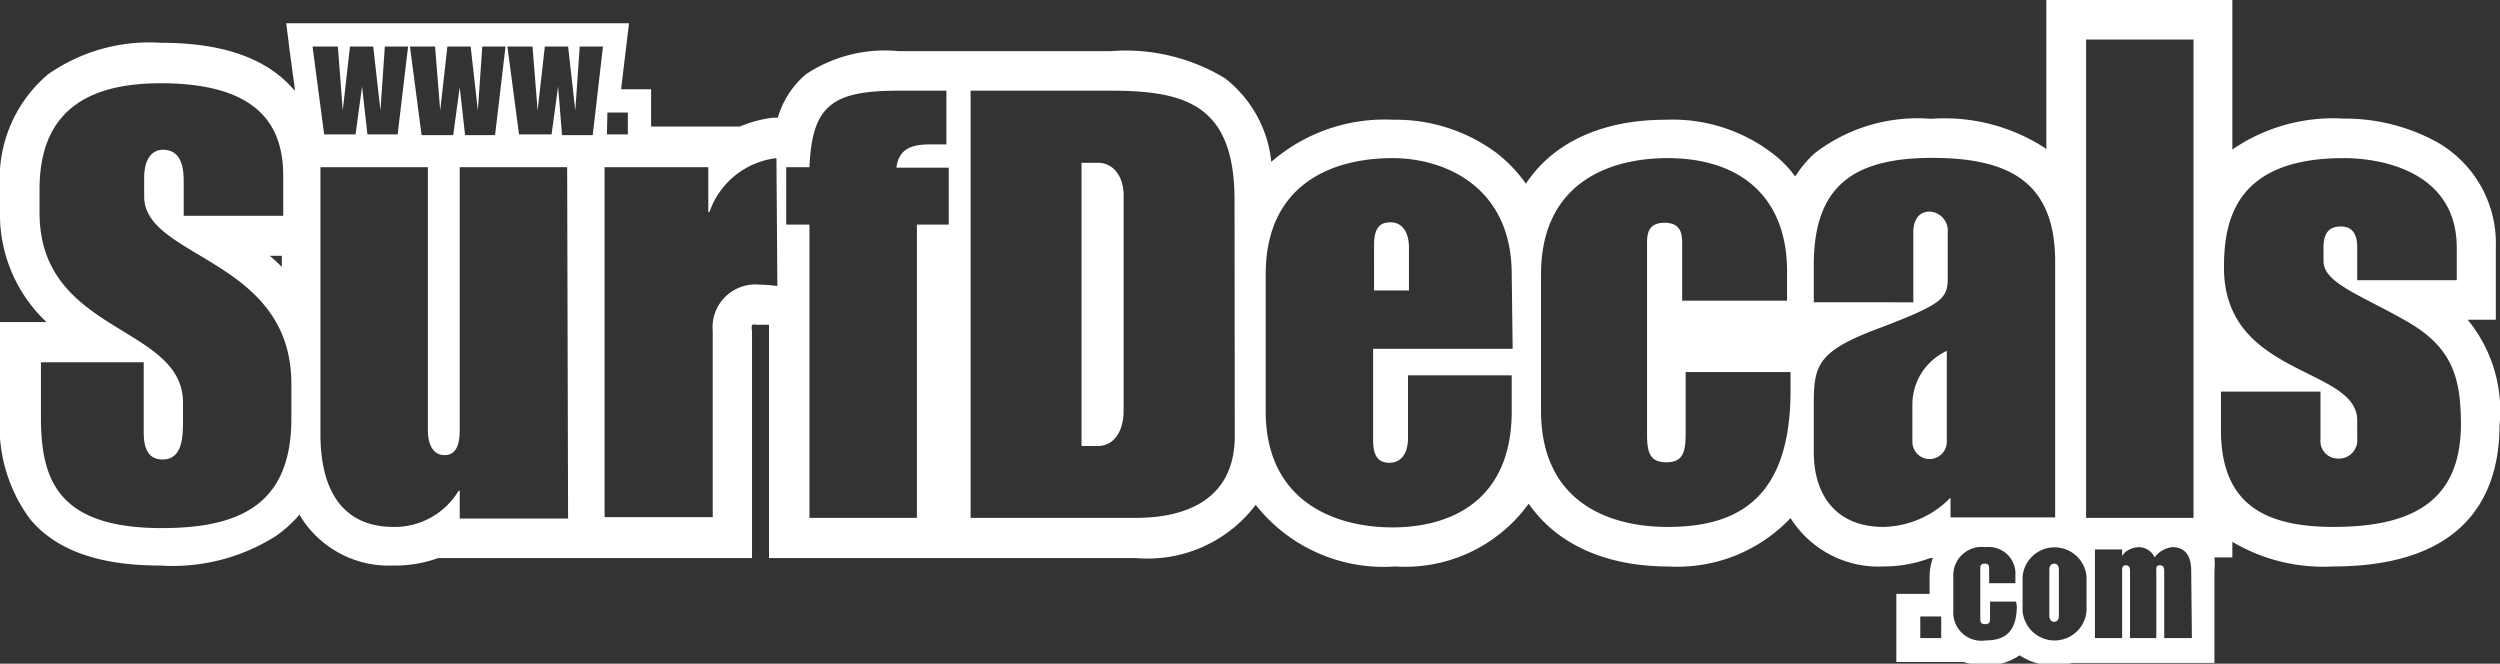 <?xml version="1.0" encoding="utf-8"?><svg xmlns="http://www.w3.org/2000/svg" viewBox="0 0 107.51 28.54"><rect x="0" y="0" width="107.51" height="28.54" fill="#333333" stroke="none"/><defs><style>.cls-1{fill:#fff;}</style></defs><title>surfdecals</title><g id="Layer_2" data-name="Layer 2"><g id="Layer_1-2" data-name="Layer 1"><path class="cls-1" d="M106.12,13.75h1.21V10.64a5,5,0,0,0-2.55-4.54,8.23,8.23,0,0,0-4-1A7.65,7.65,0,0,0,96,6.43V0H88V6.42l-.08-.07a7.94,7.94,0,0,0-4.88-1.24,7.24,7.24,0,0,0-5,1.48,4.83,4.83,0,0,0-.84,1,4.68,4.68,0,0,0-.72-.79,7.08,7.08,0,0,0-4.86-1.65c-2.75,0-4.85,1-6,2.75a6.17,6.17,0,0,0-1.26-1.32,7.26,7.26,0,0,0-4.44-1.43,7.44,7.44,0,0,0-5.25,1.81,5.21,5.21,0,0,0-2-3.6A8.25,8.25,0,0,0,47.75,2.2h-9.1a6.12,6.12,0,0,0-4,1,3.86,3.86,0,0,0-1.2,1.86l-.2,0a5.34,5.34,0,0,0-1.43.38H28V3.84H26.71l.21-1.76L27.05,1H12.31l.14,1.13.24,1.78-.27-.29c-1.19-1.2-3-1.78-5.51-1.78A7.59,7.59,0,0,0,2.06,3.2,5.87,5.87,0,0,0,0,8.07v1a6.35,6.35,0,0,0,2,4.78H0v4a6.71,6.71,0,0,0,1.29,4.47c1.13,1.36,3,2,5.59,2a8.29,8.29,0,0,0,5-1.28,5.53,5.53,0,0,0,1-.91,4.13,4.13,0,0,0,.41.59,4.46,4.46,0,0,0,3.61,1.6A5.44,5.44,0,0,0,18.84,24h13.5V14.22a.57.57,0,0,1,0-.25.52.52,0,0,1,.23,0,4.77,4.77,0,0,1,.5,0V24H48.87A5.82,5.82,0,0,0,54,21.71a7,7,0,0,0,6,2.65,6.55,6.55,0,0,0,5.74-2.7c1.19,1.72,3.28,2.7,6,2.7A6.7,6.7,0,0,0,77,22.28a4.47,4.47,0,0,0,4,2.08A5.73,5.73,0,0,0,83,24h.12a2.45,2.45,0,0,0-.14.83v.71H81.55v2.93h2.9v0a3,3,0,0,0,.92.14,2.45,2.45,0,0,0,1.48-.43,2.6,2.6,0,0,0,1.49.43,2.68,2.68,0,0,0,.76-.1h6.13V24.55a3.39,3.39,0,0,0,0-.58H96V23.3a7.65,7.65,0,0,0,4.32,1.06c5.93,0,7.17-3.31,7.17-6.08A6.16,6.16,0,0,0,106.12,13.75Zm-80-8.91H27v.94h-.9ZM22.9,2l.22,2.75h0L23.43,2h1l.31,2.75h0L24.93,2h1l-.44,3.81H24.17L24,3.72h0l-.28,2.06H22.32L21.82,2ZM18.71,2l.22,2.75h0L19.24,2h1l.31,2.75h0L20.74,2h1l-.45,3.81H20l-.23-2.06h0l-.28,2.06H18.13L17.63,2ZM14.53,2l.21,2.75h0L15.05,2h1l.31,2.75h0L16.55,2h1L17.1,5.78H15.8l-.23-2.06h0l-.28,2.06H13.94L13.44,2Zm-2,16c0,3.73-2.26,4.71-5.58,4.71-4.54,0-5.19-2.16-5.19-4.79V15.58H6.18v3c0,.59.13,1.18.81,1.18.85,0,.88-.95.88-1.67v-.77c0-3.37-6.17-2.94-6.17-8.18v-1c0-3.35,2.05-4.56,5.21-4.56,4.46,0,5.27,2.06,5.27,4V9.28H7.9V7.76C7.9,6.6,7.38,6.44,7,6.44s-.8.29-.8,1.21v.8c0,2.68,6.33,2.65,6.33,8.06Zm-.41-7v.48c-.17-.17-.34-.33-.52-.48Zm12.31,11.3H19.77V21.11h-.05a3.21,3.21,0,0,1-2.8,1.55c-1.94,0-3.14-1.26-3.14-4V7.19H18.4v11.3c0,.46.13,1.08.72,1.08s.65-.64.65-1.11V7.19h4.62Zm9-10a6.83,6.83,0,0,0-.78-.06,1.84,1.84,0,0,0-2,2v8H26V7.19h4.46V9.12h.05A3.47,3.47,0,0,1,33.39,6.8ZM40.8,9.66H39.43V22.27H34.81V9.66h-1V7.19h1c.11-2.68,1-3.29,3.84-3.29H40.7V6.21H40c-.75,0-1.35.16-1.45,1H40.8Zm12.3,9.09c0,2.75-2.13,3.52-4.23,3.52H41.74V3.9h6c3.24,0,5.35.59,5.35,4.71ZM65.05,15h-6V18.9c0,.59.13,1,.7,1s.8-.49.8-1.06v-2.7h4.46v1.54c0,3.92-2.7,5-5.13,5s-5.45-1.08-5.45-5V11.8c0-3.91,2.9-5,5.45-5,2.23,0,5.13,1.21,5.13,5ZM77,16.79c0,4.71-2.33,5.87-5.29,5.87-2.54,0-5.44-1.08-5.44-5V11.8c0-3.91,2.9-5,5.44-5,3.09,0,5.14,1.63,5.14,4.87v1.26H72.34V10.46c0-.41-.06-.88-.76-.88s-.75.47-.75.88v8.23c0,.78.13,1.19.83,1.19s.83-.41.83-1.24V16H77ZM89.71,1.7h4.62V22.27H89.71ZM81,22.66c-2,0-3-1.32-3-3.22v-2c0-1.73.11-2.34,2.93-3.37,2.6-1,2.83-1.24,2.83-2.11V10a.82.82,0,0,0-.78-.9c-.52,0-.7.44-.7.9v3H78v-1.6c0-3.32,1.61-4.61,5.09-4.61,3.26,0,5.29,1,5.29,4.46v11H83.88v-.85A4.14,4.14,0,0,1,81,22.66Zm2.48,4.78h-.9v-.93h.9Zm3.25-1.38c0,1.19-.59,1.48-1.33,1.48A1.21,1.21,0,0,1,84,26.28V24.8a1.22,1.22,0,0,1,1.38-1.27,1.15,1.15,0,0,1,1.29,1.23v.32H85.54v-.62c0-.11,0-.22-.19-.22s-.19.11-.19.22v2.08c0,.19,0,.3.21.3s.21-.11.21-.31v-.66H86.7Zm3,.22a1.38,1.38,0,0,1-2.75,0V24.8a1.38,1.38,0,0,1,2.75,0Zm4.53,1.16H93.07V24.59c0-.12,0-.28-.19-.28s-.15.17-.15.28v2.85H91.6V24.59c0-.12,0-.28-.18-.28s-.16.17-.16.28v2.85H90.09V23.63h1.17v.29h0a.59.59,0,0,1,.3-.28.93.93,0,0,1,.41-.11.76.76,0,0,1,.69.44,1.06,1.06,0,0,1,.77-.44c.49,0,.8.32.8,1Zm6.1-4.78c-3,0-4.85-1-4.85-4.17V16.84h4.28V18.9a.75.75,0,0,0,.75.82.79.79,0,0,0,.83-.87v-.77c0-2.32-5.73-1.86-5.73-6.57,0-2,.47-4.71,5.14-4.71,1.94,0,4.87.75,4.87,3.84v1.41h-4.28V10.64c0-.64-.26-.9-.7-.9s-.75.2-.75.9v.59c0,.93,1.56,1.44,3.55,2.57s2.36,2.42,2.36,4.48C105.81,21.63,103.64,22.66,100.34,22.66ZM48.32,8.5v9.16c0,.88-.41,1.52-1.11,1.52h-.7V7h.7C47.91,7,48.35,7.63,48.32,8.5Zm12.27,2.14v1.85h-1.5V10.56c0-.59.13-1,.7-1S60.59,10.07,60.59,10.64Zm23.13,4.45V19A.74.74,0,1,1,82.24,19V17.38A2.54,2.54,0,0,1,83.72,15.09Zm4.82,9.4v2c0,.13-.06.25-.2.25s-.21-.12-.21-.25v-2c0-.13.06-.25.21-.25S88.54,24.36,88.54,24.49Z"/></g></g></svg>